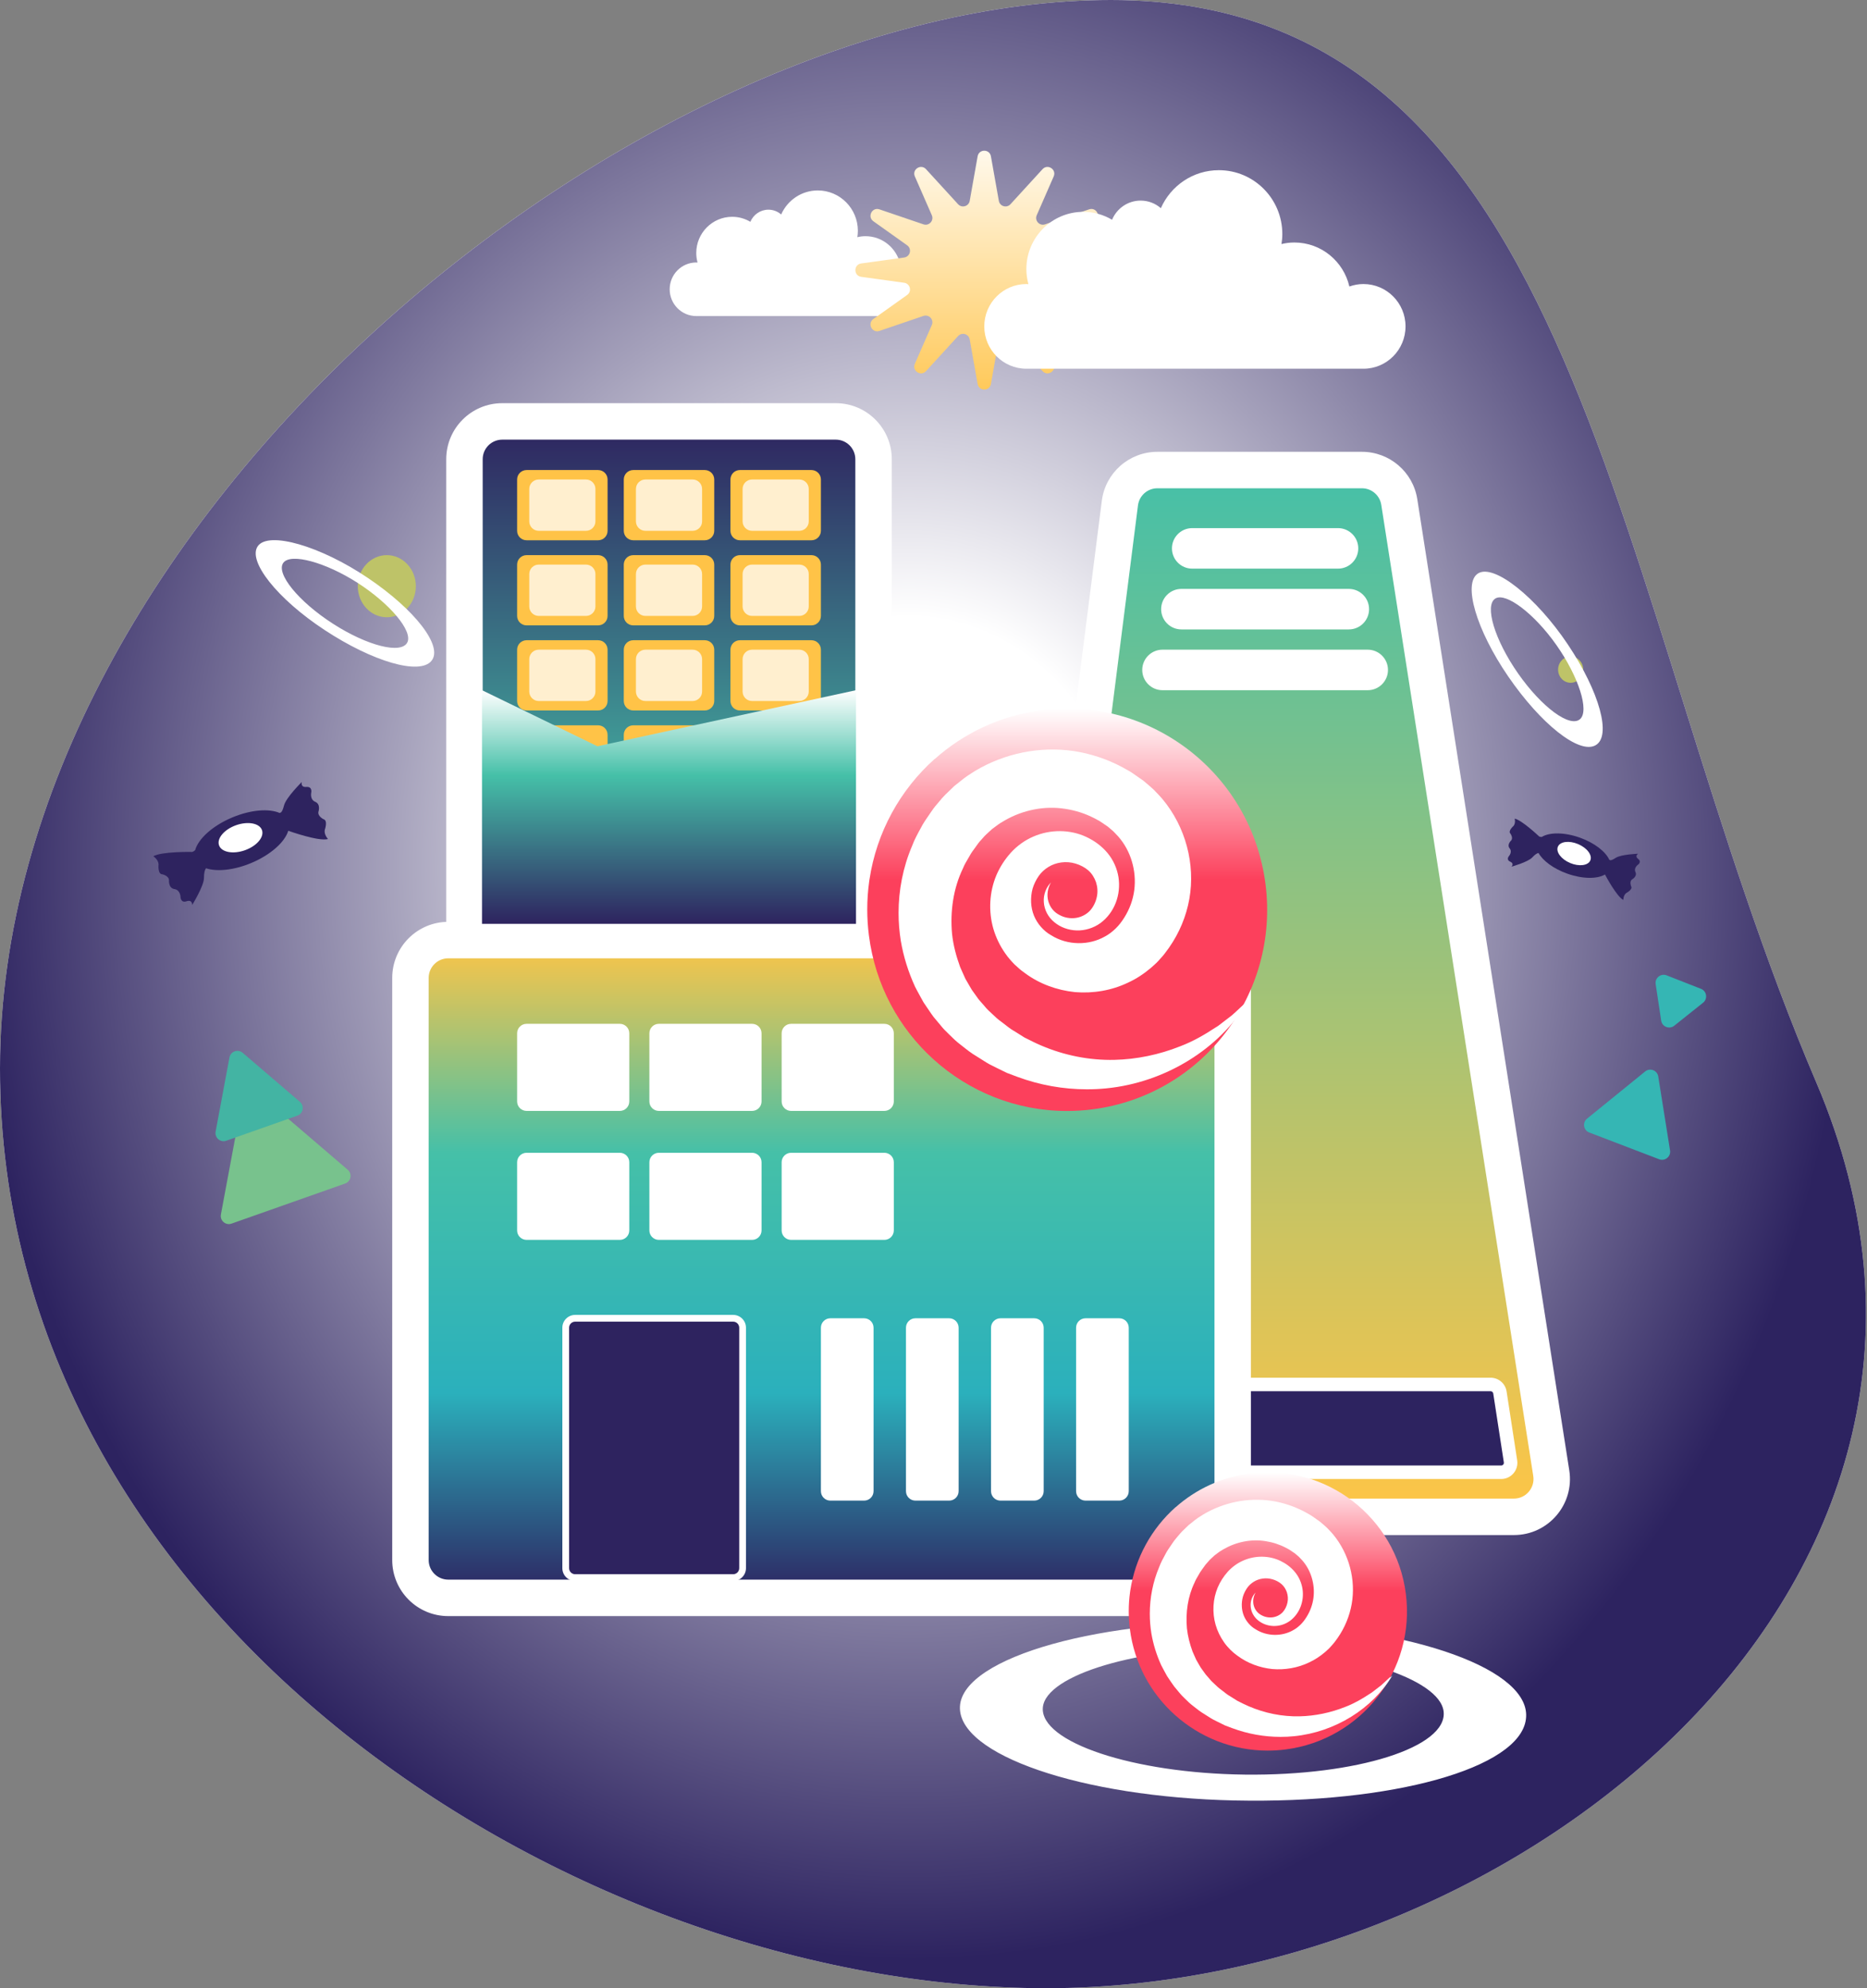 <?xml version="1.0" encoding="UTF-8"?> <svg xmlns="http://www.w3.org/2000/svg" width="775" height="825" viewBox="0 0 775 825" fill="none"><rect x="0" y="0" width="775" height="825" fill="#808080" stroke="none"/><path d="M753.955 449.166C842.071 655.416 631.002 825 434.428 825C237.855 825 0 671.471 0 443.369C0 215.268 264.587 0 461.16 0C657.734 0 667.831 247.577 753.955 449.166Z" fill="white"></path><path d="M753.955 449.166C842.071 655.416 631.002 825 434.428 825C237.855 825 0 671.471 0 443.369C0 215.268 264.587 0 461.16 0C657.734 0 667.831 247.577 753.955 449.166Z" fill="url(#paint0_radial_543_142)"></path><path d="M192.799 190.557C192.799 181.89 199.825 174.864 208.492 174.864H346.926C355.593 174.864 362.619 181.89 362.619 190.557V504.976C362.619 513.643 355.593 520.669 346.926 520.669H208.492C199.825 520.669 192.799 513.643 192.799 504.976V190.557Z" fill="url(#paint1_linear_543_142)"></path><path fill-rule="evenodd" clip-rule="evenodd" d="M185.232 190.557C185.232 177.711 195.646 167.298 208.492 167.298H346.926C359.771 167.298 370.185 177.711 370.185 190.557V504.976C370.185 517.822 359.771 528.235 346.926 528.235H208.492C195.646 528.235 185.232 517.822 185.232 504.976V190.557ZM208.492 182.43C204.003 182.43 200.365 186.069 200.365 190.557V504.976C200.365 509.464 204.003 513.103 208.492 513.103H346.926C351.414 513.103 355.052 509.464 355.052 504.976V190.557C355.052 186.069 351.414 182.43 346.926 182.43H208.492Z" fill="white"></path><path d="M464.874 208.754C465.871 200.916 472.54 195.041 480.442 195.041H565.343C573.073 195.041 579.652 200.67 580.847 208.307L643.936 611.279C645.427 620.798 638.067 629.399 628.432 629.399H429.194C419.742 629.399 412.434 621.104 413.627 611.726L464.874 208.754Z" fill="white"></path><path d="M464.874 208.754C465.871 200.916 472.54 195.041 480.442 195.041H565.343C573.073 195.041 579.652 200.67 580.847 208.307L643.936 611.279C645.427 620.798 638.067 629.399 628.432 629.399H429.194C419.742 629.399 412.434 621.104 413.627 611.726L464.874 208.754Z" fill="url(#paint2_linear_543_142)"></path><path fill-rule="evenodd" clip-rule="evenodd" d="M457.369 207.799C458.846 196.182 468.731 187.475 480.442 187.475H565.343C576.8 187.475 586.551 195.817 588.323 207.136L651.412 610.108C653.62 624.216 642.712 636.965 628.432 636.965H429.194C415.184 636.965 404.353 624.67 406.121 610.772L457.369 207.799ZM480.442 202.607C476.35 202.607 472.896 205.649 472.38 209.709L421.133 612.681C420.515 617.537 424.299 621.833 429.194 621.833H628.432C633.422 621.833 637.233 617.378 636.461 612.449L573.372 209.477C572.753 205.522 569.346 202.607 565.343 202.607H480.442Z" fill="white"></path><path d="M214.657 198.964C214.657 196.798 216.414 195.041 218.58 195.041H248.285C250.452 195.041 252.208 196.798 252.208 198.964V220.262C252.208 222.429 250.452 224.185 248.285 224.185H218.58C216.414 224.185 214.657 222.429 214.657 220.262V198.964Z" fill="#FFC347"></path><path d="M258.934 198.964C258.934 196.798 260.69 195.041 262.857 195.041H292.561C294.728 195.041 296.485 196.798 296.485 198.964V220.262C296.485 222.429 294.728 224.185 292.561 224.185H262.857C260.69 224.185 258.934 222.429 258.934 220.262V198.964Z" fill="#FFC347"></path><path d="M263.978 202.887C263.978 200.72 265.734 198.964 267.901 198.964H287.517C289.684 198.964 291.44 200.72 291.44 202.887V216.338C291.44 218.505 289.684 220.261 287.517 220.261H267.901C265.734 220.261 263.978 218.505 263.978 216.338V202.887Z" fill="#FFEFCF"></path><path d="M303.21 198.964C303.21 196.798 304.966 195.041 307.133 195.041H336.838C339.004 195.041 340.761 196.798 340.761 198.964V220.262C340.761 222.429 339.004 224.185 336.838 224.185H307.133C304.966 224.185 303.21 222.429 303.21 220.262V198.964Z" fill="#FFC347"></path><path d="M308.254 202.887C308.254 200.72 310.01 198.964 312.177 198.964H331.793C333.96 198.964 335.717 200.72 335.717 202.887V216.338C335.717 218.505 333.96 220.261 331.793 220.261H312.177C310.01 220.261 308.254 218.505 308.254 216.338V202.887Z" fill="#FFEFCF"></path><path d="M219.701 202.887C219.701 200.72 221.458 198.964 223.624 198.964H243.241C245.407 198.964 247.164 200.72 247.164 202.887V216.338C247.164 218.505 245.407 220.261 243.241 220.261H223.624C221.458 220.261 219.701 218.505 219.701 216.338V202.887Z" fill="#FFEFCF"></path><path d="M214.657 234.273C214.657 232.106 216.414 230.35 218.58 230.35H248.285C250.452 230.35 252.208 232.106 252.208 234.273V255.57C252.208 257.737 250.452 259.494 248.285 259.494H218.58C216.414 259.494 214.657 257.737 214.657 255.57V234.273Z" fill="#FFC347"></path><path d="M258.934 234.273C258.934 232.106 260.69 230.35 262.857 230.35H292.561C294.728 230.35 296.485 232.106 296.485 234.273V255.57C296.485 257.737 294.728 259.494 292.561 259.494H262.857C260.69 259.494 258.934 257.737 258.934 255.57V234.273Z" fill="#FFC347"></path><path d="M303.21 234.273C303.21 232.106 304.966 230.35 307.133 230.35H336.838C339.004 230.35 340.761 232.106 340.761 234.273V255.57C340.761 257.737 339.004 259.494 336.838 259.494H307.133C304.966 259.494 303.21 257.737 303.21 255.57V234.273Z" fill="#FFC347"></path><path d="M214.657 269.582C214.657 267.416 216.414 265.659 218.58 265.659H248.285C250.452 265.659 252.208 267.416 252.208 269.582V290.88C252.208 293.047 250.452 294.803 248.285 294.803H218.58C216.414 294.803 214.657 293.047 214.657 290.88V269.582Z" fill="#FFC347"></path><path d="M258.934 269.582C258.934 267.416 260.69 265.659 262.857 265.659H292.561C294.728 265.659 296.485 267.416 296.485 269.582V290.88C296.485 293.047 294.728 294.803 292.561 294.803H262.857C260.69 294.803 258.934 293.047 258.934 290.88V269.582Z" fill="#FFC347"></path><path d="M303.21 269.582C303.21 267.416 304.966 265.659 307.133 265.659H336.838C339.004 265.659 340.761 267.416 340.761 269.582V290.88C340.761 293.047 339.004 294.803 336.838 294.803H307.133C304.966 294.803 303.21 293.047 303.21 290.88V269.582Z" fill="#FFC347"></path><path d="M214.657 304.891C214.657 302.725 216.414 300.968 218.58 300.968H248.285C250.452 300.968 252.208 302.725 252.208 304.891V326.189C252.208 328.356 250.452 330.112 248.285 330.112H218.58C216.414 330.112 214.657 328.356 214.657 326.189V304.891Z" fill="#FFC347"></path><path d="M258.934 304.891C258.934 302.725 260.69 300.968 262.857 300.968H292.561C294.728 300.968 296.485 302.725 296.485 304.891V326.189C296.485 328.356 294.728 330.112 292.561 330.112H262.857C260.69 330.112 258.934 328.356 258.934 326.189V304.891Z" fill="#FFC347"></path><path d="M303.21 304.891C303.21 302.725 304.966 300.968 307.133 300.968H336.838C339.004 300.968 340.761 302.725 340.761 304.891V326.189C340.761 328.356 339.004 330.112 336.838 330.112H307.133C304.966 330.112 303.21 328.356 303.21 326.189V304.891Z" fill="white"></path><path d="M474.151 277.989C474.151 273.346 477.915 269.582 482.558 269.582H567.748C572.391 269.582 576.155 273.346 576.155 277.989C576.155 282.632 572.391 286.396 567.748 286.396H482.558C477.915 286.396 474.151 282.632 474.151 277.989Z" fill="white"></path><path d="M481.997 252.768C481.997 248.125 485.761 244.361 490.404 244.361H559.901C564.544 244.361 568.308 248.125 568.308 252.768C568.308 257.411 564.544 261.175 559.901 261.175H490.404C485.761 261.175 481.997 257.411 481.997 252.768Z" fill="white"></path><path d="M486.481 227.548C486.481 222.905 490.245 219.141 494.888 219.141H555.418C560.061 219.141 563.825 222.905 563.825 227.548C563.825 232.191 560.061 235.954 555.418 235.954H494.888C490.245 235.954 486.481 232.191 486.481 227.548Z" fill="white"></path><path d="M214.657 340.201C214.657 338.034 216.414 336.277 218.58 336.277H248.285C250.452 336.277 252.208 338.034 252.208 340.201V361.498C252.208 363.665 250.452 365.421 248.285 365.421H218.58C216.414 365.421 214.657 363.665 214.657 361.498V340.201Z" fill="white"></path><path d="M258.934 340.201C258.934 338.034 260.69 336.277 262.857 336.277H292.561C294.728 336.277 296.485 338.034 296.485 340.201V361.498C296.485 363.665 294.728 365.421 292.561 365.421H262.857C260.69 365.421 258.934 363.665 258.934 361.498V340.201Z" fill="white"></path><path d="M428.753 610.903C426.587 610.903 424.83 609.147 424.83 606.98V578.397C424.83 576.23 426.587 574.473 428.753 574.473H618.747C620.683 574.473 622.33 575.886 622.624 577.8L627.022 606.384C627.388 608.76 625.549 610.903 623.144 610.903H428.753Z" fill="#2D2360"></path><path fill-rule="evenodd" clip-rule="evenodd" d="M428.753 613.706C425.039 613.706 422.028 610.695 422.028 606.981V578.397C422.028 574.683 425.039 571.671 428.753 571.671H618.747C622.066 571.671 624.89 574.093 625.394 577.374L629.792 605.958C630.419 610.032 627.266 613.706 623.144 613.706H428.753ZM427.632 606.981C427.632 607.6 428.134 608.101 428.753 608.101H623.144C623.831 608.101 624.357 607.489 624.252 606.81L619.855 578.227C619.771 577.68 619.3 577.276 618.747 577.276H428.753C428.134 577.276 427.632 577.778 427.632 578.397V606.981Z" fill="white"></path><path d="M303.21 340.201C303.21 338.034 304.966 336.277 307.133 336.277H336.838C339.004 336.277 340.761 338.034 340.761 340.201V361.498C340.761 363.665 339.004 365.421 336.838 365.421H307.133C304.966 365.421 303.21 363.665 303.21 361.498V340.201Z" fill="white"></path><path d="M170.38 405.774C170.38 397.108 177.406 390.082 186.073 390.082H496.009C504.676 390.082 511.702 397.108 511.702 405.774V647.334C511.702 656.001 504.676 663.027 496.009 663.027H186.073C177.406 663.027 170.38 656.001 170.38 647.334V405.774Z" fill="white"></path><path d="M170.38 405.774C170.38 397.108 177.406 390.082 186.073 390.082H496.009C504.676 390.082 511.702 397.108 511.702 405.774V647.334C511.702 656.001 504.676 663.027 496.009 663.027H186.073C177.406 663.027 170.38 656.001 170.38 647.334V405.774Z" fill="url(#paint3_linear_543_142)"></path><path fill-rule="evenodd" clip-rule="evenodd" d="M162.814 405.774C162.814 392.929 173.228 382.515 186.074 382.515H496.009C508.855 382.515 519.268 392.929 519.268 405.774V647.333C519.268 660.179 508.855 670.593 496.009 670.593H186.074C173.228 670.593 162.814 660.179 162.814 647.333V405.774ZM186.074 397.648C181.585 397.648 177.947 401.286 177.947 405.774V647.333C177.947 651.822 181.585 655.46 186.074 655.46H496.009C500.497 655.46 504.136 651.822 504.136 647.333V405.774C504.136 401.286 500.497 397.648 496.009 397.648H186.074Z" fill="white"></path><path d="M234.833 550.934C234.833 548.767 236.59 547.011 238.757 547.011H304.331C306.498 547.011 308.254 548.767 308.254 550.934V650.696C308.254 652.863 306.498 654.619 304.331 654.619H238.757C236.59 654.619 234.833 652.863 234.833 650.696V550.934Z" fill="#2E235F"></path><path fill-rule="evenodd" clip-rule="evenodd" d="M233.433 550.934C233.433 547.994 235.816 545.61 238.757 545.61H304.331C307.272 545.61 309.655 547.994 309.655 550.934V650.696C309.655 653.637 307.272 656.021 304.331 656.021H238.757C235.816 656.021 233.433 653.637 233.433 650.696V550.934ZM238.757 548.412C237.364 548.412 236.235 549.541 236.235 550.934V650.696C236.235 652.089 237.364 653.219 238.757 653.219H304.331C305.724 653.219 306.853 652.089 306.853 650.696V550.934C306.853 549.541 305.724 548.412 304.331 548.412H238.757Z" fill="white"></path><path d="M376.07 550.934C376.07 548.767 377.826 547.011 379.993 547.011H394.005C396.171 547.011 397.928 548.767 397.928 550.934V618.75C397.928 620.917 396.171 622.673 394.005 622.673H379.993C377.826 622.673 376.07 620.917 376.07 618.75V550.934Z" fill="white"></path><path d="M340.761 550.934C340.761 548.767 342.517 547.011 344.684 547.011H358.696C360.862 547.011 362.619 548.767 362.619 550.934V618.75C362.619 620.917 360.862 622.673 358.696 622.673H344.684C342.517 622.673 340.761 620.917 340.761 618.75V550.934Z" fill="white"></path><path d="M411.379 550.934C411.379 548.767 413.135 547.011 415.302 547.011H429.314C431.48 547.011 433.237 548.767 433.237 550.934V618.75C433.237 620.917 431.48 622.673 429.314 622.673H415.302C413.135 622.673 411.379 620.917 411.379 618.75V550.934Z" fill="white"></path><path d="M446.688 550.934C446.688 548.767 448.445 547.011 450.612 547.011H464.623C466.79 547.011 468.546 548.767 468.546 550.934V618.75C468.546 620.917 466.79 622.673 464.623 622.673H450.612C448.445 622.673 446.688 620.917 446.688 618.75V550.934Z" fill="white"></path><path fill-rule="evenodd" clip-rule="evenodd" d="M432.382 294.696C477.84 288.794 519.444 321.084 525.309 366.816C531.173 412.549 499.077 454.406 453.618 460.304C450.042 460.768 446.489 460.996 442.975 461C442.935 461 442.894 461 442.854 461C421.875 460.998 402.302 452.985 387.453 439.535C373.224 426.652 363.333 408.782 360.691 388.184C360.225 384.55 359.999 380.941 360 377.372C359.999 373.471 360.27 369.618 360.795 365.835C360.802 365.793 360.808 365.751 360.813 365.709C360.813 365.705 360.813 365.703 360.815 365.702L360.831 365.587C360.831 365.583 360.831 365.578 360.833 365.574C360.836 365.544 360.84 365.517 360.844 365.489C360.845 365.482 360.846 365.475 360.847 365.468C360.848 365.464 360.849 365.459 360.849 365.455C360.85 365.446 360.852 365.437 360.853 365.43C360.855 365.417 360.856 365.404 360.858 365.391C360.86 365.377 360.862 365.364 360.864 365.351C360.866 365.336 360.869 365.322 360.871 365.307C360.872 365.3 360.873 365.293 360.875 365.286C360.876 365.266 360.878 365.251 360.882 365.231C360.884 365.22 360.885 365.21 360.887 365.199C360.888 365.19 360.889 365.181 360.891 365.171C360.891 365.164 360.892 365.159 360.893 365.153C360.894 365.151 360.894 365.149 360.894 365.147C360.897 365.128 360.9 365.108 360.903 365.088C360.906 365.066 360.91 365.043 360.913 365.019C360.914 365.016 360.914 365.013 360.914 365.01C360.915 365.008 360.915 365.005 360.916 365.001C363.844 345.395 373.634 327.705 388.023 314.875C388.015 314.906 388.007 314.936 387.999 314.967C400.018 304.248 415.251 296.919 432.382 294.696Z" fill="url(#paint4_linear_543_142)"></path><path fill-rule="evenodd" clip-rule="evenodd" d="M459.22 451.612C483.754 449.176 506.206 435.23 518 415.527C517.513 415.965 517.032 416.406 516.555 416.847C516.673 416.632 516.79 416.417 516.906 416.201C516.221 416.829 515.545 417.461 514.872 418.091C513.702 419.185 512.541 420.271 511.352 421.318L507.996 423.894C507.652 424.148 507.317 424.411 506.982 424.673C506.219 425.272 505.458 425.869 504.598 426.346C499.943 429.419 495.133 432.165 490.008 434.115C481.137 437.652 471.803 439.578 462.546 439.787C461.284 439.812 460.024 439.805 458.767 439.766C448.183 439.432 437.894 436.733 428.708 432.231L425.28 430.521L422.036 428.483C421.65 428.229 421.254 427.993 420.858 427.758C420.163 427.344 419.468 426.931 418.833 426.424L415.816 424.101C414.275 423.036 412.982 421.8 411.699 420.573C411.22 420.116 410.743 419.659 410.255 419.214C409.712 418.715 409.239 418.149 408.767 417.583C408.461 417.217 408.155 416.851 407.831 416.504C407.657 416.305 407.48 416.107 407.303 415.909C406.676 415.207 406.049 414.506 405.541 413.708L403.44 410.782C403.046 410.171 402.689 409.537 402.333 408.903C402.101 408.492 401.871 408.081 401.63 407.678L400.732 406.134L399.999 404.497C399.802 404.044 399.597 403.595 399.391 403.146C399.102 402.513 398.813 401.882 398.551 401.24C396.919 396.773 395.7 392.183 395.2 387.493C394.355 378.136 395.719 368.602 399.758 360.26C400.317 358.839 401.098 357.529 401.878 356.221C402.282 355.543 402.686 354.867 403.058 354.176C403.426 353.568 403.852 352.996 404.277 352.424C404.544 352.066 404.81 351.708 405.062 351.341C405.176 351.183 405.289 351.023 405.403 350.863C405.96 350.077 406.515 349.294 407.145 348.668C407.438 348.362 407.714 348.04 407.99 347.718C408.424 347.211 408.858 346.705 409.357 346.267L411.749 344.065L414.352 342.127C414.874 341.738 415.438 341.41 416.002 341.082C416.373 340.865 416.744 340.649 417.104 340.416C424.57 336.128 433.554 334.251 442.104 335.616C446.373 336.247 450.519 337.574 454.346 339.56C454.702 339.774 455.072 339.963 455.443 340.153C456.034 340.455 456.626 340.758 457.159 341.162L459.841 342.987L462.12 344.928C462.416 345.257 462.728 345.571 463.04 345.885C463.428 346.276 463.816 346.667 464.173 347.084C469.426 353.032 471.867 361.381 470.836 369.389C470.308 373.387 468.897 377.258 466.709 380.726C465.574 382.538 464.479 383.94 463.133 385.257C461.794 386.547 460.317 387.728 458.642 388.606C452.045 392.351 443.179 392.365 436.378 388.107C434.587 387.089 433.343 385.999 432.106 384.608C430.911 383.248 429.921 381.678 429.207 379.955C427.802 376.487 427.63 372.493 428.635 368.734C429.176 366.891 430.114 365.027 431.193 363.461C432.237 361.978 433.599 360.729 435.191 359.747C438.37 357.77 442.603 357.16 446.47 358.339C448.383 358.894 450.357 359.934 451.735 361.147C453.2 362.395 454.258 364.113 454.946 366.015C455.568 367.937 455.761 370.085 455.297 372.169C454.884 374.232 453.842 376.362 452.448 377.879C450.993 379.415 448.945 380.528 446.666 380.884C444.394 381.223 441.922 380.855 439.765 379.65C437.601 378.568 435.886 376.552 435.178 374.034C434.47 371.541 434.791 368.622 436.278 366.165C434.239 368.188 433.064 371.228 433.295 374.333C433.465 377.426 435.067 380.582 437.655 382.657C440.147 384.766 443.479 385.963 446.904 386.081C450.333 386.184 453.878 385.13 456.801 383.024C462.607 378.739 465.414 371.275 464.288 363.995C463.708 360.386 462.156 356.835 459.722 353.928C457.23 350.966 454.282 348.865 450.928 347.277C444.205 344.139 436.031 344.051 428.976 347.121C425.438 348.628 422.215 350.955 419.599 353.821C417.071 356.645 415.085 359.725 413.591 363.188C410.699 370.094 410.23 378.024 412.345 385.367C413.417 389.032 415.112 392.544 417.355 395.707C418.451 397.313 419.757 398.755 421.107 400.16L423.273 402.113C423.777 402.561 424.285 402.928 424.797 403.298C425.028 403.465 425.26 403.633 425.492 403.809C431.429 408.235 438.732 410.897 446.219 411.67C453.718 412.294 461.445 411.022 468.326 407.702C471.798 406.112 475.007 403.957 477.919 401.477L480.045 399.542C480.531 399.077 480.974 398.574 481.418 398.071C481.606 397.858 481.793 397.646 481.984 397.436C483.065 396.29 483.909 395.114 484.759 393.932C484.965 393.644 485.173 393.356 485.383 393.068C489.536 387.112 492.428 380.203 493.707 372.997C496.253 358.563 492.139 343.12 482.642 331.687C481.804 330.651 480.873 329.695 479.942 328.74C479.58 328.368 479.218 327.996 478.861 327.619C477.786 326.615 476.659 325.666 475.534 324.718C475.246 324.475 474.958 324.233 474.672 323.99C473.246 322.956 471.807 321.968 470.362 320.975L470.328 320.952C469.365 320.255 468.315 319.686 467.266 319.117C466.756 318.84 466.246 318.564 465.747 318.273C459.489 314.954 452.65 312.676 445.624 311.631C431.547 309.571 416.889 312.615 404.75 319.895C404.292 320.195 403.828 320.488 403.365 320.78C402.33 321.432 401.297 322.084 400.328 322.827L396.175 326.116L392.368 329.785C391.511 330.616 390.751 331.532 389.991 332.448C389.63 332.882 389.269 333.317 388.898 333.743C387.846 334.919 387.009 336.147 386.17 337.377C386.06 337.538 385.95 337.699 385.84 337.86C385.533 338.324 385.217 338.782 384.9 339.24C384.26 340.168 383.619 341.097 383.054 342.072C382.812 342.517 382.569 342.96 382.325 343.403C380.945 345.916 379.565 348.427 378.568 351.119C374.829 359.888 372.998 369.366 373 378.793C372.999 382.712 373.314 386.622 373.94 390.469C375.058 397.02 377.068 403.373 379.82 409.375C380.338 410.421 380.901 411.447 381.463 412.471C381.695 412.894 381.927 413.317 382.155 413.74L383.353 415.898L384.735 417.949C385.023 418.365 385.305 418.784 385.588 419.202C386.225 420.146 386.862 421.089 387.551 421.995L390.706 425.775C391.544 426.848 392.52 427.797 393.493 428.744C393.693 428.939 393.892 429.133 394.091 429.329C394.453 429.67 394.808 430.018 395.163 430.366C395.974 431.163 396.785 431.959 397.676 432.662C398.17 433.047 398.662 433.438 399.154 433.828C401.217 435.465 403.275 437.099 405.474 438.369L409.483 440.894C410.35 441.451 411.282 441.905 412.212 442.359C412.704 442.599 413.196 442.839 413.678 443.094L417.917 445.175L422.339 446.838C431.606 450.259 441.406 452 451.114 452C451.138 452 451.162 452 451.185 452C453.875 452.004 456.558 451.875 459.22 451.612Z" fill="white"></path><path d="M214.657 428.753C214.657 426.587 216.414 424.83 218.58 424.83H257.297C259.464 424.83 261.22 426.587 261.22 428.753V457.045C261.22 459.212 259.464 460.969 257.297 460.969H218.58C216.414 460.969 214.657 459.212 214.657 457.045V428.753Z" fill="white"></path><path d="M269.56 428.753C269.56 426.587 271.316 424.83 273.483 424.83H312.2C314.366 424.83 316.123 426.587 316.123 428.753V457.045C316.123 459.212 314.366 460.969 312.2 460.969H273.483C271.316 460.969 269.56 459.212 269.56 457.045V428.753Z" fill="white"></path><path d="M324.463 428.753C324.463 426.587 326.219 424.83 328.386 424.83H367.103C369.27 424.83 371.026 426.587 371.026 428.753V457.045C371.026 459.212 369.27 460.969 367.103 460.969H328.386C326.219 460.969 324.463 459.212 324.463 457.045V428.753Z" fill="white"></path><path d="M214.657 482.266C214.657 480.1 216.414 478.343 218.58 478.343H257.297C259.464 478.343 261.22 480.1 261.22 482.266V510.559C261.22 512.725 259.464 514.482 257.297 514.482H218.58C216.414 514.482 214.657 512.725 214.657 510.559V482.266Z" fill="white"></path><path d="M269.56 482.266C269.56 480.1 271.316 478.343 273.483 478.343H312.2C314.366 478.343 316.123 480.1 316.123 482.266V510.559C316.123 512.725 314.366 514.482 312.2 514.482H273.483C271.316 514.482 269.56 512.725 269.56 510.559V482.266Z" fill="white"></path><path d="M324.463 482.266C324.463 480.1 326.219 478.343 328.386 478.343H367.103C369.27 478.343 371.026 480.1 371.026 482.266V510.559C371.026 512.725 369.27 514.482 367.103 514.482H328.386C326.219 514.482 324.463 512.725 324.463 510.559V482.266Z" fill="white"></path><path d="M377.37 108.914C376.074 108.914 374.835 109.151 373.681 109.564C372.162 102.947 366.291 98.009 359.262 98.009C358.099 98.009 356.972 98.158 355.886 98.415C356.02 97.558 356.108 96.687 356.108 95.792C356.108 86.532 348.661 79.025 339.473 79.025C332.685 79.025 326.859 83.126 324.271 88.999C322.85 87.762 321 87.008 318.975 87.008C315.6 87.008 312.708 89.085 311.483 92.041C309.268 90.728 306.695 89.96 303.939 89.96C295.699 89.96 289.02 96.692 289.02 104.995C289.02 106.363 289.217 107.682 289.557 108.941C289.378 108.933 289.202 108.914 289.02 108.914C282.928 108.914 277.989 113.891 277.989 120.03C277.989 126.171 282.928 131.148 289.02 131.148H377.37C383.461 131.148 388.4 126.171 388.4 120.03C388.4 113.891 383.461 108.914 377.37 108.914Z" fill="white"></path><path fill-rule="evenodd" clip-rule="evenodd" d="M119.663 344.714C119.762 344.731 119.854 344.764 119.937 344.816C119.937 344.816 132.335 349.266 136.15 348.151C136.15 348.151 134.458 346.374 134.801 344.392C134.801 344.392 136.27 340.41 134.244 339.904C134.244 339.904 131.782 338.671 132.181 336.846C132.181 336.846 133.253 333.715 130.875 332.718C128.497 331.72 129.209 328.808 129.209 328.808C129.209 328.808 129.721 326.322 127.165 326.539C124.608 326.757 125.283 324.478 125.283 324.478C125.283 324.478 118.726 330.92 117.894 334.23C117.061 337.539 116.267 337.219 116.267 337.219C116.267 337.219 116.204 337.271 116.088 337.344C111.676 335.417 104.104 335.975 96.408 339.201C88.244 342.623 82.318 348.049 81.016 352.745C80.499 353.22 79.844 353.667 79.328 353.503C79.328 353.503 67.072 353.303 63.624 355.297C63.624 355.297 65.688 356.604 65.822 358.598C65.822 358.598 65.331 362.792 67.421 362.792C67.421 362.792 70.107 363.388 70.149 365.245C70.149 365.245 69.844 368.522 72.392 368.912C74.94 369.302 74.934 372.281 74.934 372.281C74.934 372.281 75.021 374.802 77.457 373.977C79.893 373.152 79.773 375.513 79.773 375.513C79.773 375.513 84.634 367.72 84.663 364.328C84.681 362.255 84.953 360.957 85.538 360.282C90.035 361.783 97.124 361.099 104.322 358.083C112.385 354.703 118.265 349.368 119.663 344.714Z" fill="#2E235F"></path><path d="M108.743 344.434C109.767 347.299 106.609 351.043 101.69 352.796C96.77 354.55 91.952 353.648 90.928 350.784C89.904 347.919 93.061 344.175 97.981 342.422C102.901 340.668 107.719 341.569 108.743 344.434Z" fill="white"></path><path fill-rule="evenodd" clip-rule="evenodd" d="M666.239 362.864C666.286 362.926 666.321 362.993 666.341 363.065C666.341 363.065 671.093 372.07 673.85 373.424C673.85 373.424 673.812 371.528 675.041 370.576C675.041 370.576 677.956 369.071 677.064 367.726C677.064 367.726 676.303 365.739 677.482 364.905C677.482 364.905 679.726 363.678 678.89 361.869C678.055 360.06 679.979 358.77 679.979 358.77C679.979 358.77 681.568 357.62 679.996 356.41C678.425 355.201 679.998 354.253 679.998 354.253C679.998 354.253 672.898 354.508 670.697 355.961C668.497 357.415 668.21 356.818 668.21 356.818C668.21 356.818 668.147 356.815 668.043 356.796C666.531 353.396 661.921 349.765 655.849 347.591C649.407 345.285 643.197 345.29 640.005 347.289C639.462 347.291 638.856 347.204 638.647 346.841C638.647 346.841 631.76 340.335 628.753 339.674C628.753 339.674 629.249 341.496 628.286 342.703C628.286 342.703 625.818 344.84 627.01 345.93C627.01 345.93 628.231 347.67 627.287 348.751C627.287 348.751 625.404 350.462 626.654 352.013C627.904 353.565 626.347 355.261 626.347 355.261C626.347 355.261 625.082 356.744 626.901 357.544C628.721 358.344 627.422 359.628 627.422 359.628C627.422 359.628 634.258 357.718 636.044 355.799C637.136 354.626 637.968 354.027 638.654 353.947C640.436 357.148 644.836 360.456 650.515 362.489C656.877 364.767 663.013 364.79 666.239 362.864Z" fill="#2E235F"></path><path d="M660.155 357.01C659.245 359.178 655.491 359.667 651.77 358.101C648.05 356.535 645.771 353.508 646.682 351.34C647.592 349.172 651.345 348.683 655.066 350.249C658.787 351.815 661.065 354.842 660.155 357.01Z" fill="white"></path><path d="M100.874 454.792C101.349 452.248 104.4 451.172 106.367 452.855L144.343 485.377C146.31 487.06 145.716 490.241 143.274 491.102L96.122 507.73C93.681 508.591 91.223 506.487 91.698 503.942L100.874 454.792Z" fill="#78C28D"></path><path d="M95.25 438.799C95.725 436.254 98.776 435.178 100.743 436.862L124.502 457.207C126.468 458.891 125.874 462.072 123.433 462.933L93.933 473.336C91.492 474.197 89.034 472.092 89.509 469.547L95.25 438.799Z" fill="#43B4A3"></path><path d="M682.907 444.599C684.917 442.967 687.939 444.124 688.347 446.68L693.24 477.356C693.648 479.913 691.136 481.952 688.718 481.027L659.705 469.926C657.287 469.001 656.778 465.806 658.788 464.175L682.907 444.599Z" fill="#35B6B4"></path><path d="M687.274 408.353C686.888 405.793 689.417 403.775 691.827 404.72L706.085 410.312C708.495 411.257 708.978 414.457 706.955 416.071L694.983 425.623C692.959 427.237 689.947 426.056 689.561 423.496L687.274 408.353Z" fill="#35B6B4"></path><path d="M657.19 277.853C657.19 280.873 654.858 283.322 651.982 283.322C649.105 283.322 646.773 280.873 646.773 277.853C646.773 274.833 649.105 272.385 651.982 272.385C654.858 272.385 657.19 274.833 657.19 277.853Z" fill="#BEC368"></path><path d="M172.622 243.24C172.622 250.36 167.227 256.131 160.572 256.131C153.917 256.131 148.522 250.36 148.522 243.24C148.522 236.121 153.917 230.35 160.572 230.35C167.227 230.35 172.622 236.121 172.622 243.24Z" fill="#BEC368"></path><path d="M662.243 309.284C655.434 312.97 639.584 300.429 626.005 280.606C612.767 261.295 607.134 241.998 613.541 237.942C620.068 233.803 637.636 247.699 650.857 267.472C664.054 287.212 669.076 305.632 662.254 309.276L662.243 309.284ZM630.193 279.494C639.993 293.49 651.706 302.104 655.894 298.39C659.812 294.915 655.304 280.79 646.068 267.651C636.997 254.749 625.204 245.74 620.776 248.32C616.065 251.096 620.416 265.531 630.193 279.494Z" fill="white"></path><path d="M633.406 713.412C630.763 733.77 577.917 748.508 512.566 747.099C448.891 745.749 397.299 728.047 398.485 707.984C399.677 687.534 458.247 671.191 522.917 673.294C587.475 675.395 636.161 693.055 633.407 713.377L633.406 713.412ZM516.745 736.364C563.224 736.9 600.831 724.999 599.259 710.241C597.784 696.435 559.409 684.306 515.722 683.88C472.818 683.466 434.211 694.93 432.896 708.45C431.569 722.885 470.379 735.829 516.745 736.364Z" fill="white"></path><path d="M179.094 274.228C174.185 280.216 154.769 274.604 134.7 261.39C115.141 248.523 102.626 232.791 107.022 226.612C111.498 220.312 133.018 226.529 152.736 239.831C172.42 253.111 184.038 268.262 179.101 274.216L179.094 274.228ZM138.156 258.776C152.523 268.025 166.624 271.568 169.096 266.546C171.408 261.846 161.891 250.476 148.371 241.808C135.093 233.297 120.768 229.419 117.645 233.482C114.335 237.834 123.824 249.55 138.156 258.776Z" fill="white"></path><path fill-rule="evenodd" clip-rule="evenodd" d="M518.908 611.385C550.538 607.303 579.486 629.635 583.566 661.264C587.647 692.895 565.314 721.844 533.685 725.923C531.18 726.246 528.693 726.404 526.233 726.405C526.22 726.405 526.208 726.405 526.195 726.405C511.618 726.403 498.018 720.877 487.691 711.598C477.767 702.685 470.867 690.31 469.027 676.044C468.703 673.53 468.545 671.033 468.546 668.565C468.545 665.867 468.734 663.203 469.099 660.586C469.104 660.557 469.108 660.528 469.112 660.499C469.112 660.496 469.112 660.495 469.113 660.494L469.124 660.414C469.124 660.412 469.124 660.408 469.125 660.406C469.127 660.385 469.13 660.366 469.133 660.347C469.134 660.342 469.135 660.337 469.136 660.332C469.136 660.329 469.136 660.326 469.137 660.323C469.138 660.317 469.138 660.311 469.139 660.306C469.141 660.297 469.142 660.288 469.143 660.279C469.144 660.27 469.146 660.261 469.147 660.252C469.149 660.241 469.15 660.231 469.152 660.221C469.153 660.216 469.154 660.211 469.154 660.206C469.156 660.192 469.157 660.182 469.159 660.168C469.161 660.161 469.162 660.154 469.163 660.146C469.164 660.14 469.165 660.134 469.166 660.127C469.166 660.122 469.166 660.119 469.167 660.114C469.168 660.113 469.168 660.112 469.168 660.11C469.17 660.097 469.172 660.083 469.174 660.07C469.176 660.054 469.179 660.038 469.181 660.022C469.182 660.02 469.182 660.018 469.182 660.016C469.182 660.014 469.183 660.012 469.183 660.009C471.22 646.449 478.033 634.215 488.044 625.341C488.038 625.362 488.033 625.383 488.028 625.404C496.39 617.991 506.989 612.922 518.908 611.385Z" fill="url(#paint5_linear_543_142)"></path><path fill-rule="evenodd" clip-rule="evenodd" d="M537.153 720.435C554.189 718.735 569.779 709.002 577.968 695.251C577.63 695.557 577.296 695.865 576.965 696.173C577.047 696.023 577.128 695.872 577.208 695.722C576.733 696.16 576.263 696.601 575.796 697.041C574.984 697.804 574.178 698.562 573.352 699.293L571.022 701.091C570.783 701.268 570.55 701.451 570.318 701.634C569.788 702.052 569.26 702.469 568.662 702.802C565.43 704.946 562.09 706.863 558.531 708.224C552.363 710.696 545.871 712.04 539.435 712.183C538.568 712.199 537.703 712.194 536.839 712.168C529.49 711.934 522.345 710.051 515.967 706.909L513.586 705.715L511.334 704.293C511.066 704.116 510.791 703.952 510.516 703.787C510.033 703.498 509.551 703.21 509.11 702.856L507.015 701.235C505.945 700.492 505.047 699.629 504.156 698.773C503.824 698.454 503.493 698.135 503.154 697.825C502.777 697.476 502.448 697.081 502.12 696.687C501.907 696.431 501.695 696.175 501.47 695.933C501.349 695.794 501.227 695.656 501.104 695.518C500.668 695.028 500.233 694.539 499.88 693.982L498.421 691.94C498.148 691.514 497.9 691.071 497.652 690.628C497.492 690.341 497.332 690.055 497.165 689.774L496.541 688.696L496.032 687.554C495.895 687.237 495.753 686.924 495.61 686.611C495.409 686.169 495.208 685.728 495.026 685.281C493.893 682.163 493.047 678.959 492.7 675.687C492.113 669.156 493.06 662.502 495.865 656.68C496.253 655.689 496.795 654.775 497.337 653.861C497.617 653.389 497.898 652.916 498.156 652.434C498.412 652.01 498.707 651.611 499.003 651.212C499.188 650.962 499.373 650.712 499.548 650.456C499.627 650.345 499.706 650.234 499.784 650.122C500.171 649.574 500.556 649.027 500.994 648.59C501.198 648.377 501.389 648.152 501.581 647.927C501.882 647.574 502.183 647.221 502.53 646.915L504.191 645.378L505.998 644.025C506.361 643.754 506.753 643.525 507.144 643.296C507.402 643.145 507.659 642.994 507.909 642.831C513.093 639.838 519.331 638.528 525.269 639.482C528.233 639.922 531.111 640.848 533.769 642.234C534.016 642.383 534.273 642.515 534.531 642.648C534.941 642.859 535.352 643.07 535.722 643.352L537.584 644.625L539.167 645.98C539.373 646.21 539.589 646.429 539.806 646.648C540.075 646.921 540.345 647.194 540.593 647.484C544.24 651.636 545.935 657.463 545.219 663.052C544.853 665.842 543.873 668.543 542.353 670.964C541.565 672.228 540.805 673.207 539.87 674.126C538.941 675.026 537.915 675.85 536.752 676.463C532.171 679.077 526.015 679.087 521.293 676.115C520.049 675.404 519.185 674.644 518.326 673.673C517.496 672.724 516.809 671.628 516.313 670.426C515.338 668.005 515.218 665.218 515.916 662.594C516.291 661.308 516.943 660.007 517.692 658.914C518.417 657.879 519.363 657.008 520.468 656.322C522.676 654.943 525.615 654.517 528.3 655.34C529.629 655.727 530.999 656.453 531.956 657.299C532.973 658.17 533.708 659.369 534.185 660.697C534.617 662.038 534.751 663.537 534.429 664.992C534.142 666.432 533.419 667.918 532.451 668.977C531.441 670.049 530.019 670.825 528.436 671.074C526.859 671.311 525.142 671.053 523.644 670.213C522.142 669.457 520.951 668.05 520.459 666.293C519.968 664.553 520.19 662.516 521.223 660.801C519.808 662.213 518.992 664.335 519.152 666.502C519.269 668.661 520.382 670.863 522.179 672.312C523.91 673.783 526.224 674.619 528.602 674.701C530.982 674.773 533.444 674.038 535.474 672.568C539.505 669.577 541.454 664.368 540.672 659.287C540.269 656.768 539.192 654.29 537.502 652.261C535.772 650.194 533.724 648.728 531.395 647.619C526.727 645.43 521.052 645.368 516.152 647.511C513.696 648.562 511.458 650.186 509.642 652.187C507.886 654.157 506.507 656.307 505.47 658.724C503.462 663.543 503.136 669.078 504.605 674.203C505.349 676.761 506.526 679.211 508.083 681.419C508.845 682.54 509.752 683.546 510.689 684.527L512.193 685.889C512.543 686.202 512.896 686.459 513.251 686.717C513.411 686.833 513.572 686.95 513.734 687.073C517.856 690.162 522.927 692.02 528.126 692.56C533.333 692.995 538.698 692.107 543.476 689.79C545.887 688.681 548.115 687.177 550.137 685.446L551.613 684.095C551.951 683.771 552.259 683.42 552.567 683.069C552.697 682.92 552.827 682.772 552.96 682.625C553.71 681.826 554.297 681.005 554.887 680.18C555.03 679.979 555.174 679.778 555.32 679.577C558.204 675.421 560.212 670.598 561.1 665.569C562.868 655.496 560.011 644.718 553.417 636.739C552.835 636.016 552.189 635.349 551.542 634.682C551.291 634.423 551.039 634.163 550.791 633.9C550.045 633.2 549.262 632.537 548.481 631.875C548.281 631.706 548.082 631.537 547.883 631.368C546.892 630.646 545.893 629.956 544.89 629.263L544.867 629.247C544.197 628.761 543.469 628.364 542.74 627.966C542.386 627.773 542.032 627.581 541.685 627.377C537.34 625.062 532.592 623.472 527.713 622.742C517.938 621.305 507.76 623.429 499.331 628.51C499.013 628.719 498.691 628.923 498.369 629.127C497.651 629.583 496.933 630.038 496.26 630.556L493.377 632.851L490.733 635.412C490.138 635.992 489.61 636.631 489.083 637.27C488.832 637.574 488.581 637.877 488.324 638.174C487.593 638.995 487.012 639.852 486.429 640.71C486.353 640.823 486.277 640.935 486.201 641.047C485.987 641.371 485.768 641.691 485.548 642.011C485.103 642.658 484.658 643.306 484.266 643.987C484.098 644.297 483.929 644.607 483.76 644.916C482.802 646.67 481.844 648.422 481.151 650.301C478.559 656.412 477.287 663.015 477.285 669.585C477.282 672.33 477.501 675.069 477.938 677.764C478.714 682.335 480.109 686.769 482.02 690.957C482.38 691.688 482.771 692.404 483.161 693.119C483.322 693.414 483.483 693.709 483.642 694.004L484.473 695.51L485.433 696.941C485.633 697.232 485.829 697.524 486.025 697.816C486.468 698.475 486.91 699.133 487.388 699.765L489.579 702.404C490.161 703.152 490.838 703.815 491.514 704.475C491.653 704.611 491.792 704.747 491.93 704.883C492.181 705.121 492.427 705.365 492.674 705.608C493.237 706.164 493.8 706.719 494.419 707.209C494.762 707.479 495.104 707.751 495.445 708.024C496.877 709.166 498.307 710.306 499.833 711.192L502.617 712.955C503.22 713.343 503.866 713.66 504.512 713.977C504.854 714.145 505.195 714.312 505.53 714.49L508.474 715.943L511.544 717.103C517.979 719.491 524.784 720.706 531.525 720.706C531.53 720.706 531.535 720.706 531.54 720.706C533.419 720.71 535.293 720.62 537.153 720.435Z" fill="white"></path><path d="M405.818 64.853C406.366 61.77 410.788 61.77 411.336 64.853L414.621 83.342C415.027 85.629 417.879 86.457 419.447 84.744L432.759 70.196C434.898 67.859 438.664 70.309 437.394 73.211L430.349 89.315C429.373 91.547 431.513 93.876 433.819 93.091L452.089 86.875C455.146 85.835 457.247 89.939 454.616 91.811L440.59 101.794C438.523 103.265 439.318 106.506 441.831 106.853L459.663 109.317C462.888 109.762 462.888 114.423 459.663 114.868L441.831 117.332C439.318 117.679 438.523 120.92 440.59 122.391L454.616 132.374C457.247 134.246 455.146 138.35 452.089 137.31L433.819 131.094C431.513 130.309 429.373 132.638 430.349 134.87L437.394 150.974C438.664 153.876 434.898 156.326 432.759 153.989L419.447 139.441C417.879 137.728 415.027 138.556 414.621 140.843L411.336 159.332C410.788 162.415 406.366 162.415 405.818 159.332L402.533 140.843C402.127 138.556 399.275 137.728 397.707 139.441L384.395 153.989C382.256 156.326 378.49 153.876 379.76 150.974L386.805 134.87C387.781 132.638 385.641 130.309 383.335 131.094L365.066 137.31C362.008 138.35 359.907 134.246 362.538 132.374L376.564 122.391C378.631 120.92 377.836 117.679 375.323 117.332L357.491 114.868C354.266 114.423 354.266 109.762 357.491 109.317L375.323 106.853C377.836 106.506 378.631 103.265 376.564 101.794L362.538 91.811C359.907 89.939 362.008 85.835 365.065 86.875L383.335 93.091C385.641 93.876 387.781 91.547 386.805 89.315L379.76 73.211C378.49 70.309 382.256 67.859 384.395 70.196L397.707 84.744C399.275 86.457 402.127 85.629 402.533 83.342L405.818 64.853Z" fill="url(#paint6_linear_543_142)"></path><path d="M565.971 117.861C563.919 117.861 561.957 118.236 560.13 118.888C557.723 108.431 548.424 100.625 537.293 100.625C535.451 100.625 533.666 100.86 531.946 101.266C532.158 99.912 532.298 98.534 532.298 97.121C532.298 82.484 520.503 70.618 505.951 70.618C495.202 70.618 485.974 77.101 481.876 86.382C479.625 84.427 476.696 83.236 473.488 83.236C468.143 83.236 463.563 86.52 461.623 91.191C458.115 89.115 454.039 87.901 449.674 87.901C436.625 87.901 426.046 98.542 426.046 111.667C426.046 113.829 426.359 115.914 426.897 117.904C426.614 117.891 426.335 117.861 426.046 117.861C416.399 117.861 408.577 125.729 408.577 135.433C408.577 145.138 416.399 153.006 426.046 153.006H565.971C575.619 153.006 583.441 145.138 583.441 135.433C583.441 125.729 575.619 117.861 565.971 117.861Z" fill="white"></path><path d="M200.085 286.396L248.004 309.655L355.333 286.396V383.356H200.085V286.396Z" fill="url(#paint7_linear_543_142)"></path><path d="M219.701 238.196C219.701 236.029 221.458 234.273 223.624 234.273H243.241C245.407 234.273 247.164 236.029 247.164 238.196V251.647C247.164 253.814 245.407 255.571 243.241 255.571H223.624C221.458 255.571 219.701 253.814 219.701 251.647V238.196Z" fill="#FFEFCF"></path><path d="M263.978 238.196C263.978 236.029 265.734 234.273 267.901 234.273H287.517C289.684 234.273 291.44 236.029 291.44 238.196V251.647C291.44 253.814 289.684 255.571 287.517 255.571H267.901C265.734 255.571 263.978 253.814 263.978 251.647V238.196Z" fill="#FFEFCF"></path><path d="M308.254 238.196C308.254 236.029 310.01 234.273 312.177 234.273H331.793C333.96 234.273 335.717 236.029 335.717 238.196V251.647C335.717 253.814 333.96 255.571 331.793 255.571H312.177C310.01 255.571 308.254 253.814 308.254 251.647V238.196Z" fill="#FFEFCF"></path><path d="M263.978 273.505C263.978 271.339 265.734 269.582 267.901 269.582H287.517C289.684 269.582 291.44 271.339 291.44 273.505V286.956C291.44 289.123 289.684 290.88 287.517 290.88H267.901C265.734 290.88 263.978 289.123 263.978 286.956V273.505Z" fill="#FFEFCF"></path><path d="M308.254 273.505C308.254 271.339 310.01 269.582 312.177 269.582H331.793C333.96 269.582 335.717 271.339 335.717 273.505V286.956C335.717 289.123 333.96 290.88 331.793 290.88H312.177C310.01 290.88 308.254 289.123 308.254 286.956V273.505Z" fill="#FFEFCF"></path><path d="M219.701 273.505C219.701 271.339 221.458 269.582 223.624 269.582H243.241C245.407 269.582 247.164 271.339 247.164 273.505V286.956C247.164 289.123 245.407 290.88 243.241 290.88H223.624C221.458 290.88 219.701 289.123 219.701 286.956V273.505Z" fill="#FFEFCF"></path><defs><radialGradient id="paint0_radial_543_142" cx="0" cy="0" r="1" gradientUnits="userSpaceOnUse" gradientTransform="translate(377.514 361.788) rotate(88.763) scale(451.725 389.302)"><stop offset="0.234" stop-color="white"></stop><stop offset="0.554" stop-color="#A5A1BB"></stop><stop offset="1" stop-color="#2D2360"></stop></radialGradient><linearGradient id="paint1_linear_543_142" x1="277.709" y1="174.864" x2="277.709" y2="520.669" gradientUnits="userSpaceOnUse"><stop stop-color="#2E235F"></stop><stop offset="0.519" stop-color="#45C0A8"></stop><stop offset="1" stop-color="#5F49C5"></stop></linearGradient><linearGradient id="paint2_linear_543_142" x1="529.076" y1="195.041" x2="529.076" y2="629.399" gradientUnits="userSpaceOnUse"><stop stop-color="#45C0A8"></stop><stop offset="1" stop-color="#FFC546"></stop></linearGradient><linearGradient id="paint3_linear_543_142" x1="341.041" y1="390.082" x2="341.041" y2="663.027" gradientUnits="userSpaceOnUse"><stop stop-color="#FFC546"></stop><stop offset="0.324" stop-color="#45C0A8"></stop><stop offset="0.689" stop-color="#2BB0BC"></stop><stop offset="1" stop-color="#2D2360"></stop></linearGradient><linearGradient id="paint4_linear_543_142" x1="443" y1="294" x2="443" y2="461" gradientUnits="userSpaceOnUse"><stop stop-color="white"></stop><stop offset="0.425" stop-color="#FC405C"></stop><stop offset="1" stop-color="#FC405C"></stop></linearGradient><linearGradient id="paint5_linear_543_142" x1="526.297" y1="610.903" x2="526.297" y2="726.405" gradientUnits="userSpaceOnUse"><stop stop-color="white"></stop><stop offset="0.425" stop-color="#FC405C"></stop><stop offset="1" stop-color="#FC405C"></stop></linearGradient><linearGradient id="paint6_linear_543_142" x1="408.577" y1="49.321" x2="408.577" y2="174.864" gradientUnits="userSpaceOnUse"><stop stop-color="white"></stop><stop offset="1" stop-color="#FFC347"></stop></linearGradient><linearGradient id="paint7_linear_543_142" x1="277.709" y1="286.396" x2="277.709" y2="383.356" gradientUnits="userSpaceOnUse"><stop stop-color="white"></stop><stop offset="0.364" stop-color="#45C0A8"></stop><stop offset="1" stop-color="#2E235F"></stop></linearGradient></defs></svg> 